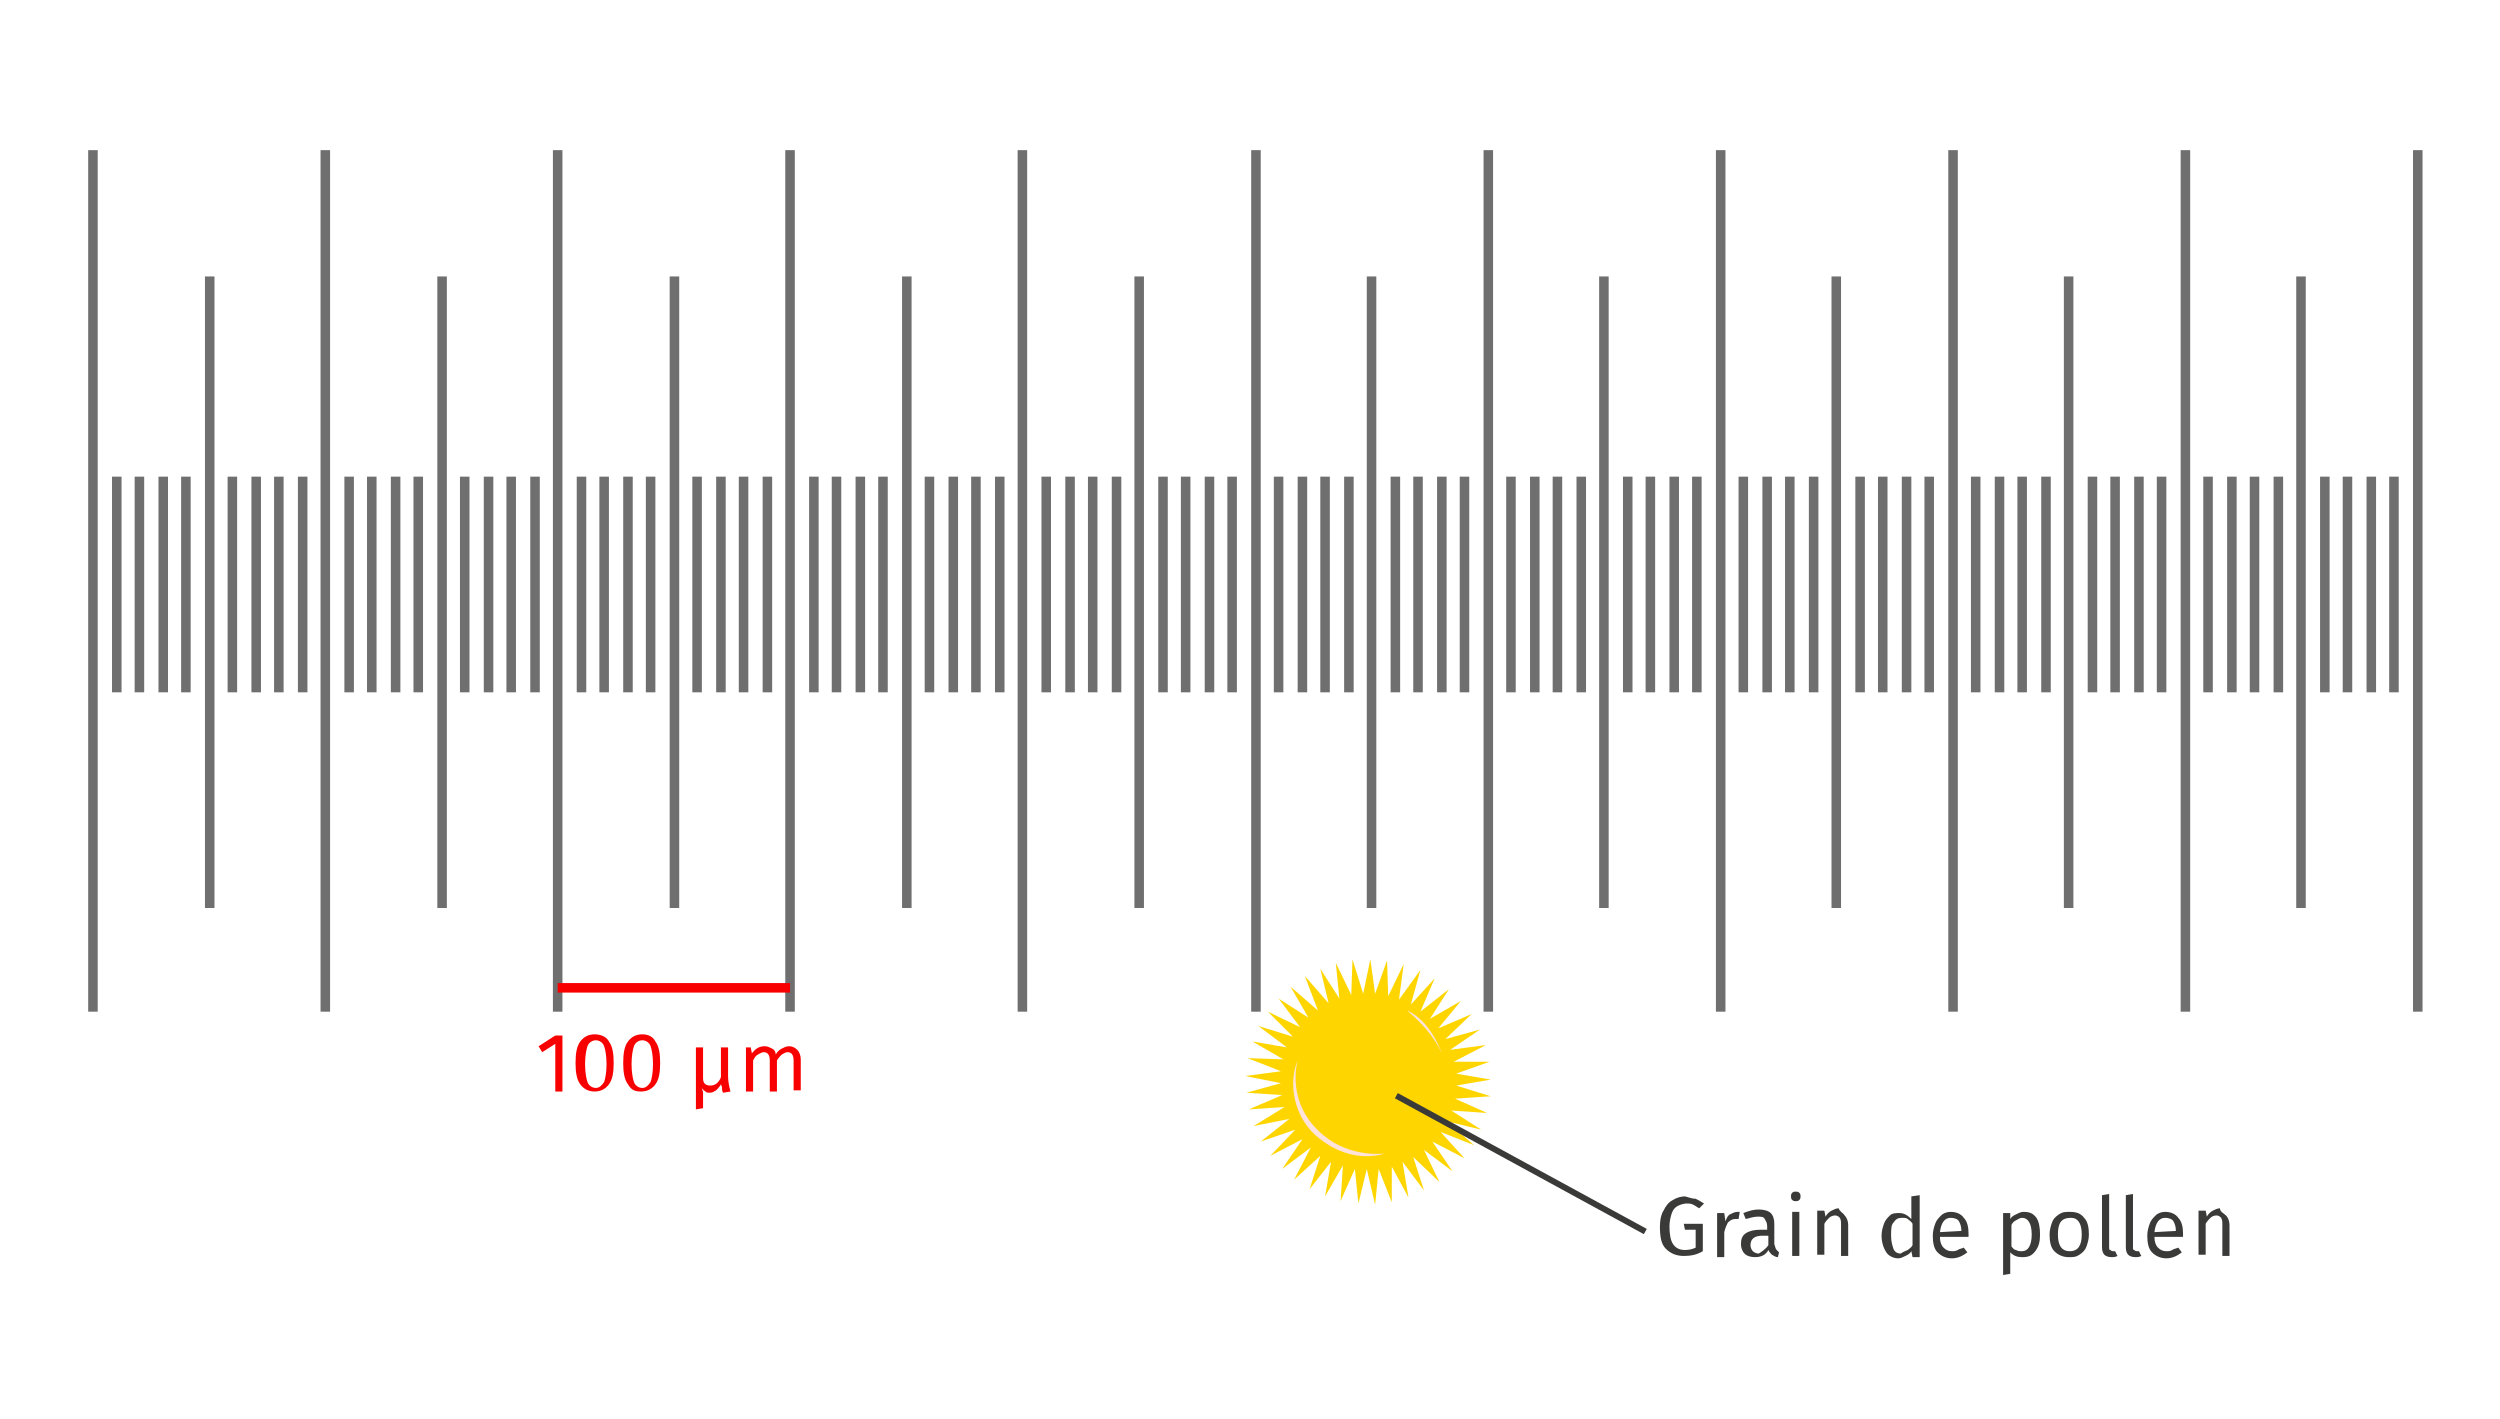 <svg xmlns="http://www.w3.org/2000/svg" viewBox="0 0 209.8 119.1" enable-background="new 0 0 209.8 119.1"><style type="text/css">.st0{fill:#FFD500;} .st1{fill:#FFE2DA;} .st2{fill:#6E6F6E;} .st3{fill:#F80000;} .st4{fill:#3A3A39;}</style><path d="M114.7 98.1l-.7 2.9-.3-2.9-1.2 2.7.2-3-1.5 2.6.5-2.9-1.8 2.3.9-2.8-2.2 2 1.4-2.7-2.4 1.8 1.7-2.5-2.7 1.4 2.1-2.2-2.9 1 2.4-1.9-3 .6 2.6-1.6-3 .2 2.8-1.2-3-.2 2.9-.8-3-.6 3-.4-2.8-1.1 3 .1-2.6-1.5 2.9.5-2.4-1.8 2.9.9-2.1-2.1 2.7 1.3-1.8-2.4 2.5 1.6-1.5-2.6 2.3 2-1.1-2.9 2 2.3-.7-2.9 1.6 2.5-.3-3 1.3 2.7.1-3 .9 2.9.6-2.9.4 2.9 1-2.8.1 3 1.3-2.7-.4 3 1.8-2.5-.8 2.9 2-2.2-1.2 2.8 2.4-1.9-1.6 2.5 2.6-1.5-1.9 2.3 2.8-1.2-2.2 2.1 2.9-.8-2.5 1.7 3-.4-2.7 1.4h3l-2.8 1 2.9.5-2.9.5 2.9.9-3 .2 2.7 1.2-3-.2 2.5 1.6-2.9-.7 2.3 2-2.8-1.1 2 2.2-2.7-1.4 1.7 2.5-2.4-1.8 1.3 2.7-2.2-2.1.9 2.8-1.8-2.4.5 3-1.4-2.6v3l-1.1-2.8-.3 3z" class="st0"/><path d="M116.2 96.8s-2.6 1-5.4-1.2c-2.3-1.7-2.7-4.8-1.9-6.6 0 0-1.1 3.6 2.2 6.3 2.3 1.9 5.1 1.5 5.1 1.5zM121 88.4s-.9-2.7-2.9-3.6c-.1 0 1.9 1.4 2.9 3.6z" class="st1"/><path d="M7.4 12.6h.8v72.3h-.8zM17.2 23.2h.8v53h-.8zM36.7 23.2h.8v53h-.8zM56.2 23.2h.8v53h-.8zM75.7 23.2h.8v53h-.8zM95.2 23.2h.8v53h-.8zM114.7 23.2h.8v53h-.8zM134.2 23.2h.8v53h-.8zM153.7 23.2h.8v53h-.8zM173.2 23.2h.8v53h-.8zM192.7 23.2h.8v53h-.8zM26.9 12.6h.8v72.3h-.8zM46.4 12.6h.8v72.3h-.8zM65.9 12.6h.8v72.3h-.8zM85.4 12.6h.8v72.3h-.8zM105 12.6h.8v72.3h-.8zM124.5 12.6h.8v72.3h-.8zM144 12.6h.8v72.3h-.8zM163.5 12.6h.8v72.3h-.8zM183 12.6h.8v72.3h-.8zM202.5 12.6h.8v72.3h-.8zM9.4 40h.8v18.1h-.8zM11.3 40h.8v18.1h-.8zM13.3 40h.8v18.1h-.8zM15.2 40h.8v18.1h-.8zM19.1 40h.8v18.1h-.8zM21.1 40h.8v18.1h-.8zM23 40h.8v18.1H23zM25 40h.8v18.1H25zM28.9 40h.8v18.1h-.8zM30.8 40h.8v18.1h-.8zM32.8 40h.8v18.1h-.8zM34.7 40h.8v18.1h-.8zM38.6 40h.8v18.1h-.8zM40.6 40h.8v18.1h-.8zM42.5 40h.8v18.1h-.8zM44.5 40h.8v18.1h-.8zM48.4 40h.8v18.1h-.8zM50.3 40h.8v18.1h-.8zM52.3 40h.8v18.1h-.8zM54.2 40h.8v18.1h-.8zM58.1 40h.8v18.1h-.8zM60.1 40h.8v18.1h-.8zM62 40h.8v18.1H62zM64 40h.8v18.1H64zM67.9 40h.8v18.1h-.8zM69.8 40h.8v18.1h-.8zM71.8 40h.8v18.1h-.8zM73.7 40h.8v18.1h-.8zM77.6 40h.8v18.1h-.8zM79.6 40h.8v18.1h-.8zM81.5 40h.8v18.1h-.8zM83.5 40h.8v18.1h-.8zM87.4 40h.8v18.1h-.8zM89.4 40h.8v18.1h-.8zM91.3 40h.8v18.1h-.8zM93.3 40h.8v18.1h-.8zM97.2 40h.8v18.1h-.8zM99.1 40h.8v18.1h-.8zM101.1 40h.8v18.1h-.8zM103 40h.8v18.1h-.8zM106.9 40h.8v18.1h-.8zM108.9 40h.8v18.1h-.8zM110.8 40h.8v18.1h-.8zM112.8 40h.8v18.1h-.8zM116.7 40h.8v18.1h-.8zM118.6 40h.8v18.1h-.8zM120.6 40h.8v18.1h-.8zM122.5 40h.8v18.1h-.8zM126.4 40h.8v18.1h-.8zM128.4 40h.8v18.1h-.8zM130.3 40h.8v18.1h-.8zM132.3 40h.8v18.1h-.8zM136.2 40h.8v18.1h-.8zM138.1 40h.8v18.1h-.8zM140.1 40h.8v18.1h-.8zM142 40h.8v18.1h-.8zM145.9 40h.8v18.1h-.8zM147.9 40h.8v18.1h-.8zM149.8 40h.8v18.1h-.8zM151.8 40h.8v18.1h-.8zM155.7 40h.8v18.1h-.8zM157.6 40h.8v18.1h-.8zM159.6 40h.8v18.1h-.8zM161.5 40h.8v18.1h-.8zM165.4 40h.8v18.1h-.8zM167.4 40h.8v18.1h-.8zM169.3 40h.8v18.1h-.8zM171.3 40h.8v18.1h-.8zM175.2 40h.8v18.1h-.8zM177.1 40h.8v18.1h-.8zM179.1 40h.8v18.1h-.8zM181 40h.8v18.1h-.8zM184.9 40h.8v18.1h-.8zM186.9 40h.8v18.1h-.8zM188.8 40h.8v18.1h-.8zM190.8 40h.8v18.1h-.8zM194.7 40h.8v18.1h-.8zM196.6 40h.8v18.1h-.8zM198.6 40h.8v18.1h-.8zM200.5 40h.8v18.1h-.8z" class="st2"/><path d="M46.8 82.5h19.5v.8H46.8z" class="st3"/><path d="M142.3 100.6c.2.1.4.2.7.4l-.4.4c-.2-.1-.3-.2-.5-.3-.2-.1-.3-.1-.6-.1-.2 0-.5.1-.7.2-.2.1-.4.3-.5.6s-.2.7-.2 1.1c0 .7.1 1.2.3 1.5s.5.5 1 .5c.4 0 .7-.1.9-.2v-1.5h-.9l-.1-.5h1.6v2.3c-.5.3-1 .4-1.6.4-.6 0-1.1-.2-1.5-.6-.4-.4-.5-1-.5-1.9 0-.5.1-1 .3-1.3.2-.4.4-.7.8-.9.3-.2.7-.3 1-.3.4.1.6.2.9.2zM146 101.7l-.1.6c-.1 0-.2 0-.3 0-.2 0-.4.1-.6.3-.1.2-.2.4-.3.8v2.1h-.6v-3.7h.6l.1.7c.1-.3.2-.5.4-.6.2-.1.4-.2.6-.2 0 0 .1 0 .2 0zM149.1 104.9c.1.1.1.1.2.2l-.1.4c-.2 0-.3-.1-.5-.2-.1-.1-.2-.2-.3-.4-.2.4-.6.6-1.1.6-.4 0-.7-.1-.9-.3-.2-.2-.3-.5-.3-.8 0-.4.1-.7.4-.9s.7-.3 1.2-.3h.6v-.3c0-.3-.1-.4-.2-.6s-.3-.2-.6-.2-.6.1-1 .2l-.2-.5c.5-.2.9-.3 1.3-.3s.8.1 1 .3c.2.2.3.5.3.9v1.7c.1.3.1.4.2.5zm-.7-.4v-.8h-.5c-.7 0-1 .3-1 .8 0 .2.1.4.2.5.1.1.3.2.5.2.3-.2.6-.4.8-.7zM151 100.1c.1.1.1.2.1.3s0 .2-.1.3c-.1.1-.2.1-.3.1-.1 0-.2 0-.3-.1-.1-.1-.1-.2-.1-.3s0-.2.1-.3.2-.1.3-.1c.1 0 .2 0 .3.1zm0 1.6v3.7h-.6v-3.7h.6zM154.8 102c.2.2.3.5.3.8v2.6h-.6v-2.6c0-.3 0-.4-.1-.6-.1-.1-.2-.2-.4-.2s-.4.1-.5.2c-.1.1-.3.3-.4.5v2.6h-.6v-3.7h.6l.1.5c.1-.2.3-.4.5-.5.2-.1.4-.2.6-.2.1.3.4.4.5.6zM161.1 100.3v5.2h-.6l-.1-.5c-.1.2-.3.3-.5.4-.2.1-.4.2-.6.2-.4 0-.8-.2-1-.5-.2-.3-.4-.8-.4-1.4 0-.4.1-.7.2-1 .1-.3.3-.5.5-.7.2-.2.5-.2.8-.2.4 0 .7.2 1 .5v-1.9l.7-.1zm-1 4.6c.1-.1.3-.2.4-.4v-1.8c-.1-.2-.3-.3-.4-.4-.1-.1-.3-.1-.5-.1-.3 0-.5.1-.7.4-.2.2-.2.6-.2 1.1 0 .5.1.8.2 1.1s.4.4.6.4c.3-.2.4-.2.6-.3zM165.2 103.8h-2.4c0 .4.1.7.3.9.2.2.4.3.7.3.2 0 .3 0 .5-.1.1-.1.3-.1.5-.2l.3.4c-.4.3-.8.5-1.3.5s-.9-.2-1.2-.5c-.3-.3-.4-.8-.4-1.4 0-.4.1-.7.2-1 .1-.3.3-.5.5-.7.2-.2.5-.3.8-.3.5 0 .9.2 1.1.5.3.3.4.8.4 1.3 0 .1 0 .2 0 .3zm-.6-.5c0-.4-.1-.6-.2-.8s-.4-.3-.7-.3c-.5 0-.8.4-.9 1.2l1.8-.1zM170.9 102.2c.2.3.3.8.3 1.4 0 .6-.1 1-.4 1.4s-.6.5-1.1.5c-.4 0-.7-.1-1-.4v1.8l-.6.1v-5.2h.6v.5c.1-.2.3-.3.5-.4.2-.1.4-.2.6-.2.5 0 .8.1 1.1.5zm-.4 1.4c0-.9-.3-1.4-.8-1.4-.2 0-.3.1-.5.2s-.3.2-.4.4v1.8c.1.1.2.3.4.3.1.1.3.1.5.1.5 0 .8-.5.8-1.4zM174.9 102.2c.3.3.4.8.4 1.4 0 .4-.1.7-.2 1-.1.3-.3.5-.6.7s-.5.2-.9.2c-.5 0-.9-.2-1.2-.5-.3-.3-.4-.8-.4-1.4 0-.4.1-.7.2-1s.3-.5.6-.7.5-.2.9-.2c.5 0 .9.1 1.2.5zm-2.2 1.4c0 .9.3 1.4 1 1.4s1-.5 1-1.4c0-.9-.3-1.4-.9-1.4-.8 0-1.1.4-1.1 1.4zM176.6 105.3c-.1-.1-.2-.3-.2-.6v-4.4l.6-.1v4.5c0 .1 0 .2.1.2 0 0 .1.1.2.1s.2 0 .2 0l.2.4c-.2.1-.3.1-.5.1-.3 0-.5-.1-.6-.2zM178.6 105.3c-.1-.1-.2-.3-.2-.6v-4.4l.6-.1v4.5c0 .1 0 .2.1.2 0 0 .1.1.2.1s.2 0 .2 0l.2.4c-.2.1-.3.1-.5.1-.3 0-.5-.1-.6-.2zM183.2 103.8h-2.4c0 .4.1.7.3.9.2.2.4.3.7.3.2 0 .3 0 .5-.1.1-.1.3-.1.5-.2l.3.4c-.4.3-.8.5-1.3.5s-.9-.2-1.2-.5c-.3-.3-.4-.8-.4-1.4 0-.4.1-.7.2-1 .1-.3.3-.5.5-.7.2-.2.5-.3.8-.3.5 0 .9.2 1.1.5.3.3.4.8.4 1.3 0 .1 0 .2 0 .3zm-.6-.5c0-.4-.1-.6-.2-.8s-.4-.3-.7-.3c-.5 0-.8.4-.9 1.2l1.8-.1zM186.8 102c.2.2.3.5.3.8v2.6h-.6v-2.6c0-.3 0-.4-.1-.6-.1-.1-.2-.2-.4-.2s-.4.1-.5.2c-.1.1-.3.3-.4.5v2.6h-.6v-3.7h.6l.1.5c.1-.2.3-.4.5-.5.2-.1.4-.2.6-.2 0 .3.3.4.5.6z" class="st4"/><path d="M47.2 86.9v4.7h-.6v-4l-1.1.7-.3-.5 1.4-.9h.6zM51.1 87.4c.3.4.4 1 .4 1.8s-.1 1.4-.4 1.8c-.3.4-.7.6-1.2.6s-.9-.2-1.2-.6c-.3-.4-.4-1-.4-1.8s.1-1.4.4-1.8c.3-.4.7-.6 1.2-.6s1 .2 1.2.6zm-1.8.4c-.1.3-.2.8-.2 1.5s.1 1.2.2 1.5c.1.3.4.5.7.5.3 0 .5-.2.7-.5.1-.3.2-.8.2-1.5s-.1-1.2-.2-1.5-.4-.5-.7-.5c-.3 0-.6.2-.7.5zM55 87.4c.3.4.4 1 .4 1.8s-.1 1.4-.4 1.8c-.3.4-.7.6-1.2.6s-.8-.1-1.1-.6c-.3-.4-.4-1-.4-1.8s.1-1.4.4-1.8c.3-.4.7-.6 1.2-.6s.9.2 1.1.6zm-1.8.4c-.1.3-.2.8-.2 1.5s.1 1.2.2 1.5c.1.3.4.5.7.5.3 0 .5-.2.7-.5.1-.3.2-.8.2-1.5s-.1-1.2-.2-1.5-.4-.5-.7-.5c-.3 0-.6.2-.7.5zM61.3 91.6l-.6.1c-.1-.1-.1-.2-.1-.3s0-.2-.1-.4c-.1.2-.3.4-.4.5-.2.1-.3.2-.5.2s-.3 0-.4-.1-.2-.1-.3-.3c0 .1.1.3.1.4 0 .1 0 .3 0 .5v.8l-.6.1v-5.2h.6v2.6c0 .4.2.6.6.6.4 0 .7-.2.9-.7v-2.5h.6v2.4c0 .5.1.9.2 1.3zM66.9 88.1c.2.2.3.5.3.8v2.6h-.6V89c0-.5-.2-.7-.5-.7-.2 0-.3.1-.5.2-.1.1-.3.3-.4.5v2.6h-.6V89c0-.5-.2-.7-.5-.7-.2 0-.3.1-.5.2s-.3.3-.4.5v2.6h-.6v-3.7h.4l.1.5c.3-.4.6-.6 1.1-.6.2 0 .4.1.6.2.2.1.3.3.3.5.1-.2.3-.4.5-.5s.4-.2.6-.2c.3 0 .5.1.7.3z" class="st3"/><path d="M117.06 92.17l.24-.44 20.9 11.4-.25.44z" class="st4"/></svg>
